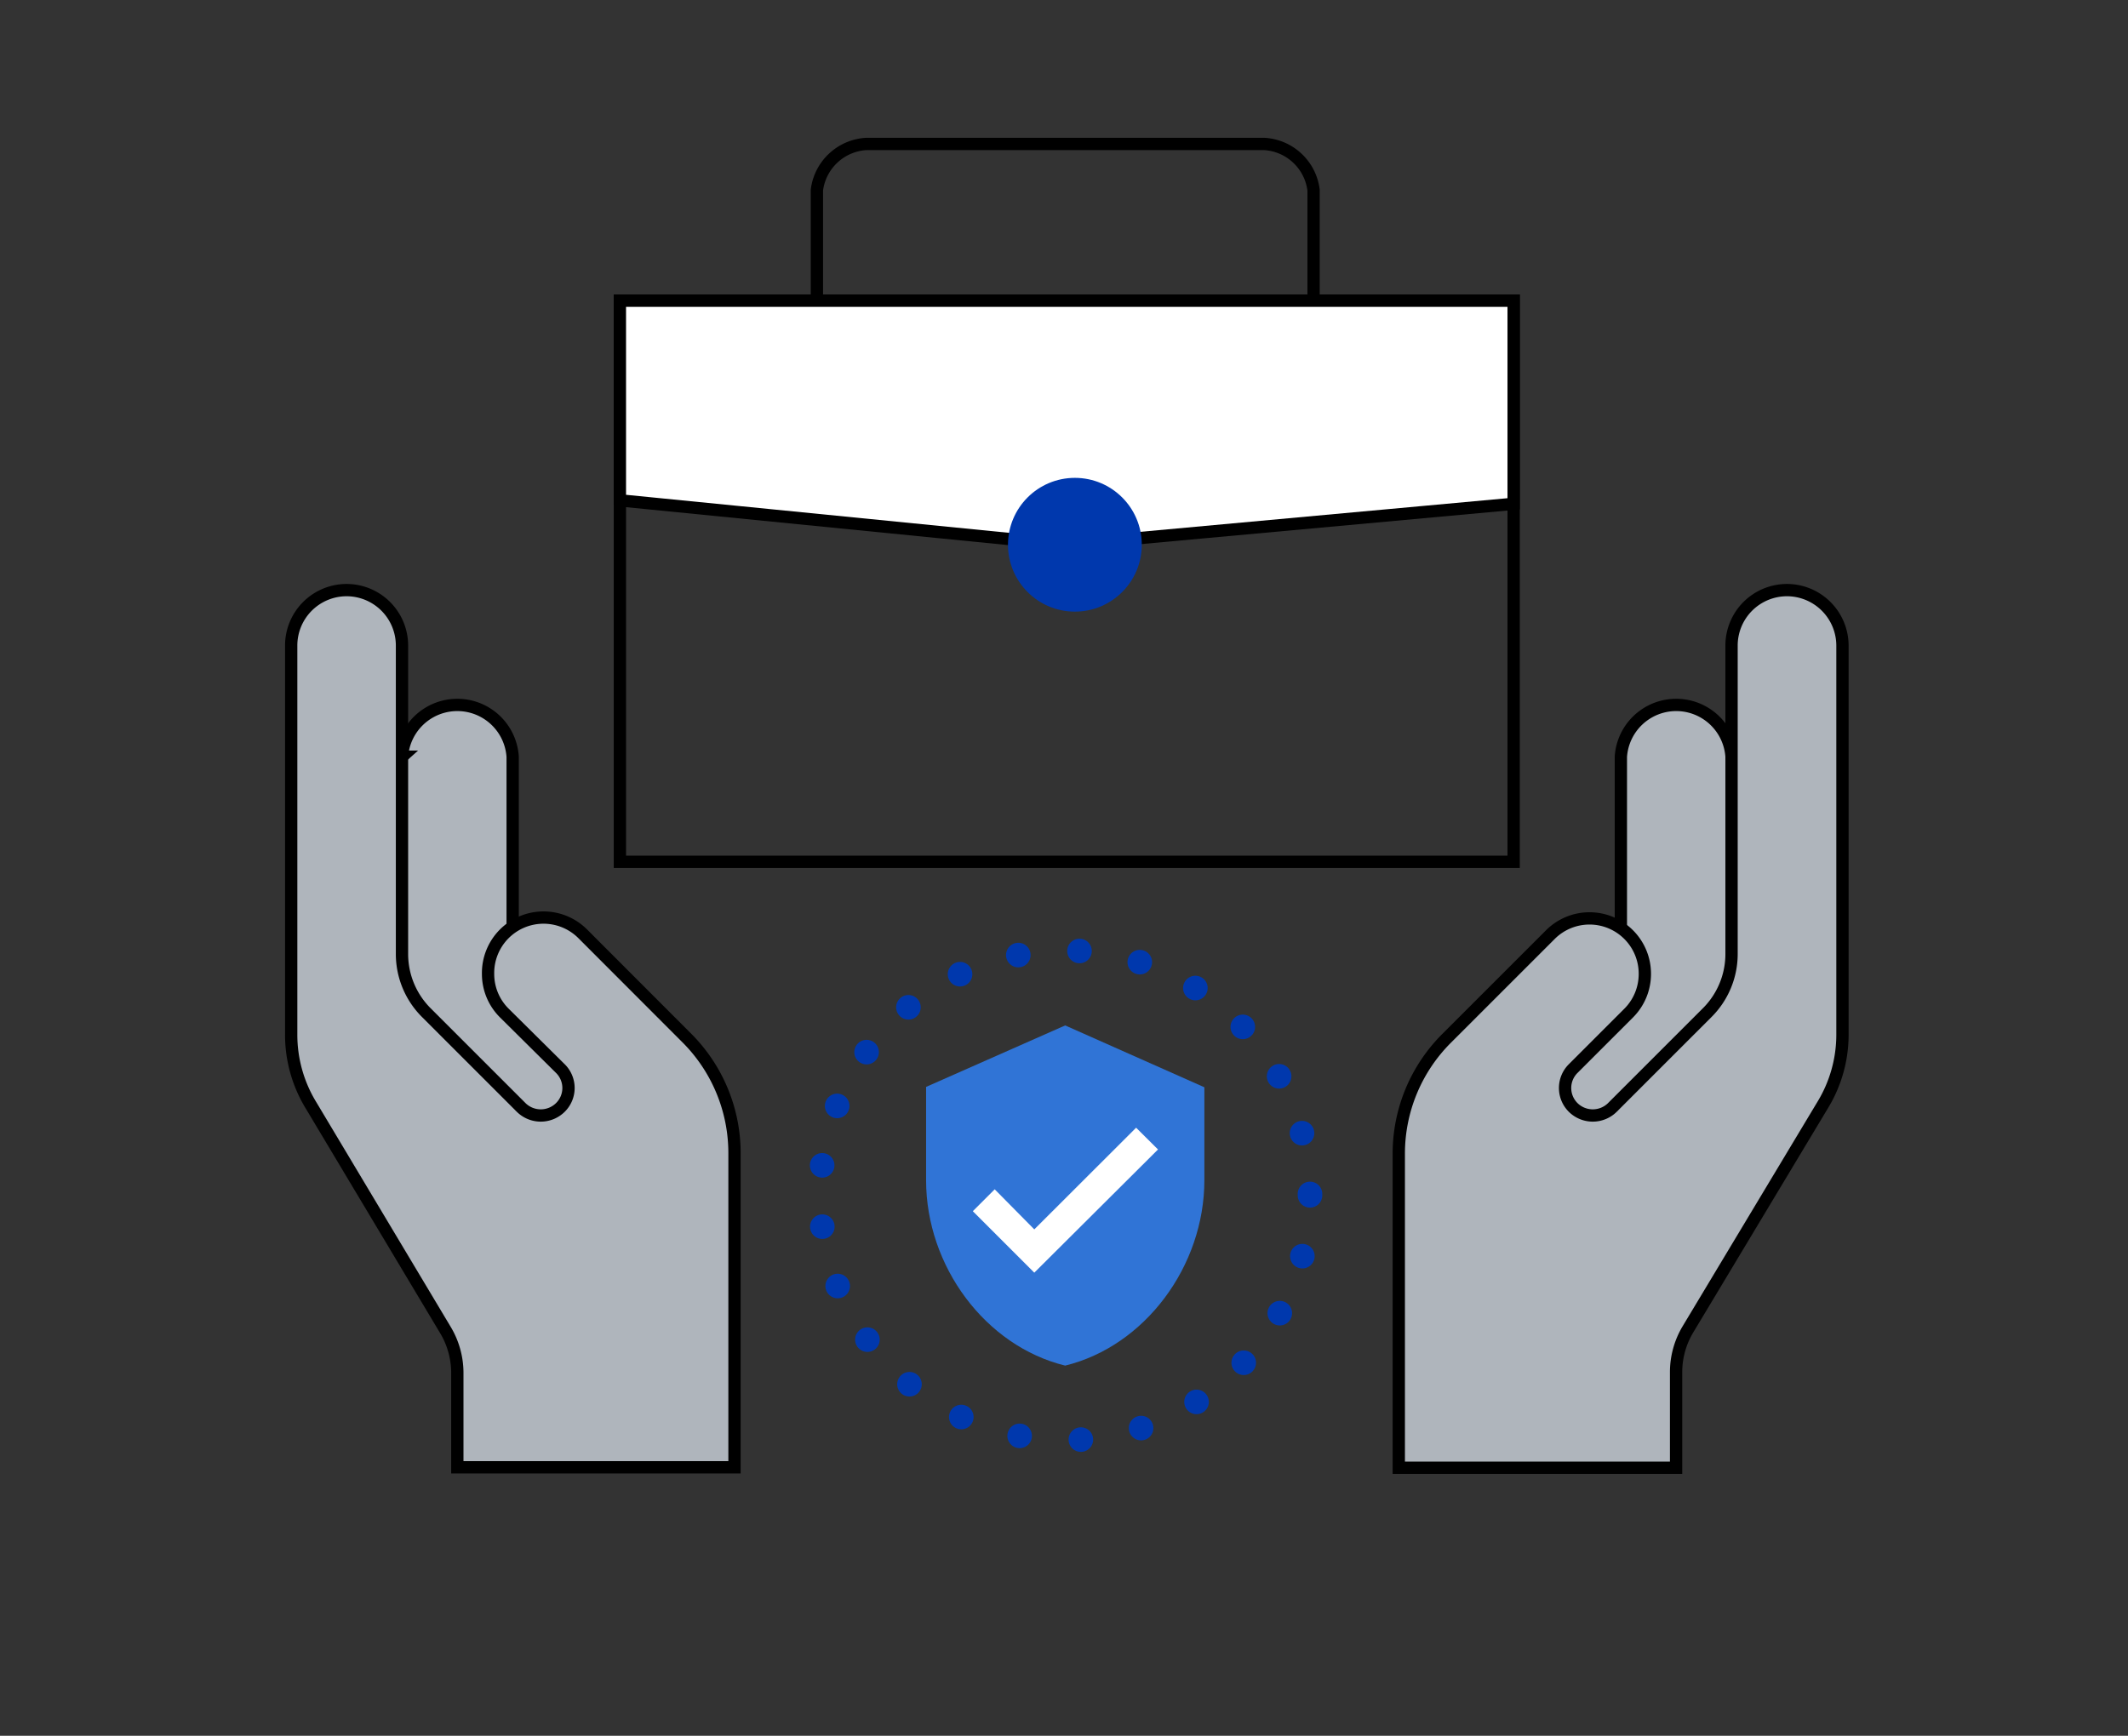 <?xml version="1.0" encoding="UTF-8"?> <svg xmlns="http://www.w3.org/2000/svg" id="Layer_1" data-name="Layer 1" viewBox="0 0 173.05 141.19"><rect x="0" y="0" width="173.05" height="141.19" fill="#333333" stroke="none"/> <defs> <style>.cls-1{fill:#afb5bc;}.cls-1,.cls-4,.cls-5{stroke:#000;stroke-miterlimit:10;}.cls-2,.cls-5{fill:#fff;}.cls-3{fill:#3074d6;}.cls-4,.cls-7{fill:none;}.cls-6{fill:#0038ad;}.cls-7{stroke:#0038ad;stroke-linecap:round;stroke-linejoin:round;stroke-width:2px;stroke-dasharray:0 5;}</style> </defs> <title>Stra-tical_Icons</title> <path class="cls-1" d="M144.69,65l-3.88-3.45a4.51,4.51,0,0,0-9,0v19L118.28,93c.65-.14,14.82,4.27,15.5,4.27l7-6,5.64-3.88Z"></path> <path class="cls-1" d="M145.32,48a4.51,4.51,0,0,0-4.51,4.5V77.62a6.74,6.74,0,0,1-2,4.77l-7.71,7.71a2.27,2.27,0,0,1-3.15,0,2.23,2.23,0,0,1,0-3.2l4.51-4.51a4.5,4.5,0,0,0,1.3-3.15,4.5,4.5,0,0,0-7.7-3.2l-8.43,8.43a13.24,13.24,0,0,0-3.88,9.37v25.55h22.55v-7.75a6.8,6.8,0,0,1,.94-3.47L148.2,89.92a11,11,0,0,0,1.63-5.77V52.53A4.52,4.52,0,0,0,145.32,48Z"></path> <path class="cls-1" d="M28.82,65l3.87-3.45a4.51,4.51,0,0,1,9,0v19L55.22,93c-.64-.14-14.82,4.27-15.5,4.27l-7-6L27.06,87.4Z"></path> <path class="cls-1" d="M28.18,48a4.51,4.51,0,0,1,4.51,4.5V77.62a6.74,6.74,0,0,0,2,4.77l7.71,7.71a2.27,2.27,0,0,0,3.15,0,2.22,2.22,0,0,0,0-3.2L41,82.39a4.47,4.47,0,0,1-1.31-3.15A4.51,4.51,0,0,1,47.43,76l8.42,8.43a13.24,13.24,0,0,1,3.88,9.37v25.55H37.19v-7.75a6.81,6.81,0,0,0-1-3.47L25.3,89.92a11,11,0,0,1-1.62-5.77V52.53A4.51,4.51,0,0,1,28.18,48Z"></path> <polygon class="cls-2" points="94.17 89.64 95.75 96.1 88.19 107.59 79.08 104.76 77.01 95.78 79.85 92.79 94.17 89.64"></polygon> <path class="cls-3" d="M86.62,83.41l-11.31,5V96c0,7,4.82,13.49,11.31,15.08,6.5-1.59,11.32-8.1,11.32-15.08V88.44Zm-2.51,20.11-5-5,1.78-1.78L84.11,100l8.28-8.27,1.78,1.77Z"></path> <path class="cls-4" d="M106.82,24.46v-9a4.29,4.29,0,0,0-4-3.75H70.43a4.3,4.3,0,0,0-4,3.75v9"></path> <rect class="cls-4" x="50.41" y="24.46" width="72.68" height="45.64"></rect> <polygon class="cls-5" points="50.41 24.46 50.41 40.7 86.75 44.31 123.09 40.98 123.09 24.46 50.41 24.46"></polygon> <circle class="cls-6" cx="87.41" cy="44.31" r="5.44"></circle> <circle class="cls-7" cx="86.62" cy="97.23" r="19.91"></circle> </svg> 